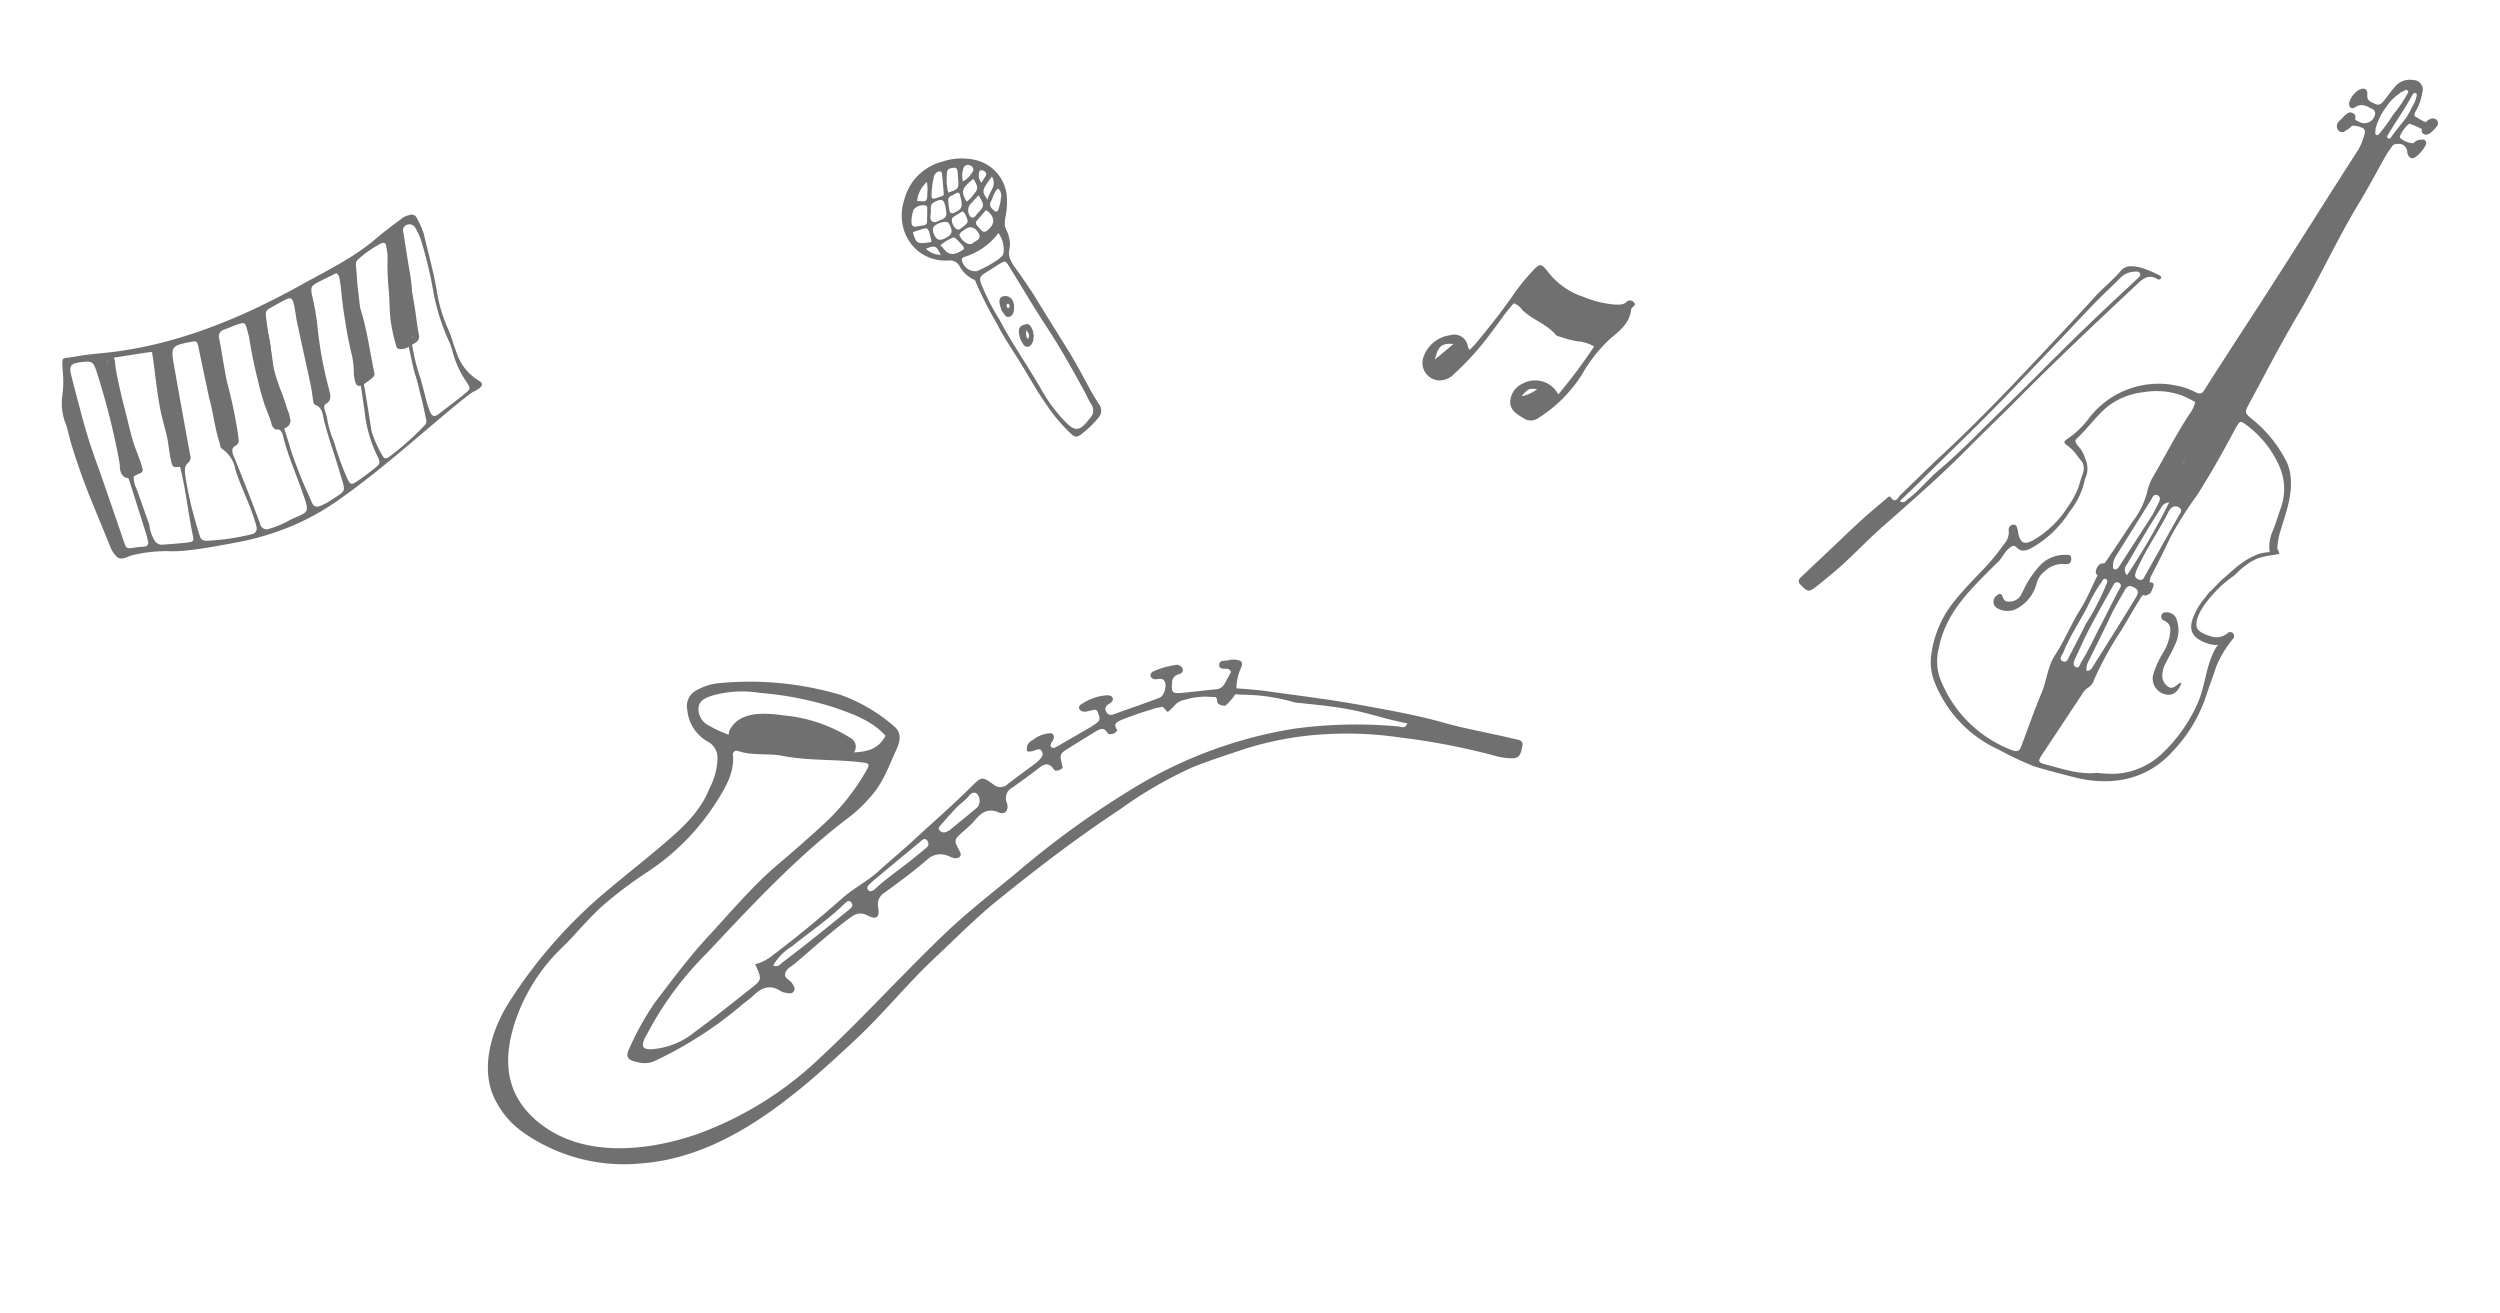 <svg xmlns="http://www.w3.org/2000/svg" width="335" height="175.948" viewBox="0 0 335 175.948">
  <g id="グループ_1461" data-name="グループ 1461" transform="translate(0 -8.87)">
    <g id="グループ_1457" data-name="グループ 1457" transform="matrix(0.891, 0.454, -0.454, 0.891, 285.169, 0)">
      <path id="パス_8215" data-name="パス 8215" d="M5.909,42.831c-.269-.133-.362.313-.454.535-.573,1.367-1.162,2.729-1.68,4.117-.779,2.088-1.5,4.2-2.252,6.3q-.749,2.1-1.5,4.2c-.092.438.088.659.495.794,1.317.435,1.424.4,2.03-.9.314-.673.6-1.359.9-2.038,1.319-2.963,2.151-6.1,3.349-9.112C8.737,41.862,10.684,37,12.266,32.005c.9-2.834,1.9-5.634,2.8-8.465,2.234-7,4.718-13.912,7.209-20.822.407-1.129.73-2.322,2.335-2.152.08.009.231-.142.257-.242.059-.223-.132-.332-.3-.323A13.967,13.967,0,0,0,21.7.229c-.839.224-1.822.514-2.075,1.579-.387,1.629-1.093,3.149-1.535,4.771-.782,2.865-1.61,5.724-2.434,8.58C13.719,21.885,11.72,28.59,9.3,35.165c-.83,2.256-1.553,4.551-2.352,6.818C6.791,42.432,6.957,43.351,5.909,42.831Zm2.953-4.812c1.445-4.4,2.982-8.759,4.347-13.184C14.936,19.238,16.587,13.62,18.242,8c.531-1.8,1.2-3.563,1.769-5.353a2.836,2.836,0,0,1,1.415-1.642c.2-.111.4-.224.61-.085.283.189.174.465.087.708C21.5,3.356,20.866,5.077,20.247,6.8c-1.416,3.951-2.746,7.929-4.034,11.924-1.261,3.911-2.609,7.794-3.892,11.7-.71,2.159-1.482,4.3-2.354,6.393C9.262,38.518,8.923,40.344,8.1,42c-.149.3-.153.8-.846.752C7.811,41.122,8.35,39.575,8.862,38.019Z" transform="translate(0 38.881)" fill="#707070"/>
      <path id="パス_8216" data-name="パス 8216" d="M5.749.254A4.493,4.493,0,0,0,3.41,3.121a12.49,12.49,0,0,0-.453,3.628c0,.349.011.7,0,1.047A1.759,1.759,0,0,1,1.938,9.224c-.476.3-.791.061-1.146-.261-.34-.309-.573,0-.691.287a1.009,1.009,0,0,0,1.058,1.473A2.692,2.692,0,0,0,3.423,9.393a5.32,5.32,0,0,0,.7-4.022,2.924,2.924,0,0,1,.229-1.914,3.45,3.45,0,0,1,2-2.132c.579-.194.625-.576.4-1.024C6.473-.242,6.075.081,5.749.254Z" transform="translate(24.469 77.753)" fill="#707070"/>
      <path id="パス_8217" data-name="パス 8217" d="M1.292,2.053C1.01,1.39,1,.283.188.009,0-.056-.08.249.11.313c.632.214.684,1.366.91,1.9C1.1,2.4,1.37,2.237,1.292,2.053Z" transform="translate(26.602 65.404)" fill="#707070"/>
      <path id="パス_8218" data-name="パス 8218" d="M1.583,2.242A2.848,2.848,0,0,0,.383.03C.108-.113-.161.292.117.437a2.423,2.423,0,0,1,.99,1.9C1.153,2.652,1.628,2.551,1.583,2.242Z" transform="translate(26.414 65.287)" fill="#707070"/>
      <path id="パス_8219" data-name="パス 8219" d="M2.515.509c0-.116-.149-.169-.239-.117a.171.171,0,0,0-.243.049.143.143,0,0,0-.094.088c-.022.052-.042.1-.063.157a.164.164,0,0,0-.083.05,4.045,4.045,0,0,0-.645,1.937c-.015.085-.034.169-.052.253.031-.457.042-.915.059-1.366a.158.158,0,0,0-.313-.048C.825,1.6.811,1.681.8,1.766c0-.08,0-.159,0-.239a.158.158,0,0,0,0-.216Q.8.8.8.284C.8.153.677.123.585.17A.157.157,0,0,0,.273.129a8.947,8.947,0,0,0-.086,2.3c.024.986-.248,1.95-.174,2.938a.136.136,0,0,0,.03.074c-.009.075-.018.15-.027.224-.02.171.248.265.3.087,0-.012.006-.024.009-.036A.194.194,0,0,0,.351,5.71C.338,5.773.323,5.835.31,5.9c-.038.2.267.244.313.048.052-.223.106-.448.153-.673C.9,4.779,1.058,4.292,1.2,3.8a.161.161,0,0,0,.243-.06c.147-.394.331-.807.473-1.229a.2.2,0,0,0,.056-.1l.01-.042A3.754,3.754,0,0,0,2.515.509Z" transform="translate(38.54 57.144)" fill="#707070"/>
      <path id="パス_8220" data-name="パス 8220" d="M1.189,1a1.461,1.461,0,0,1-.514.431C.5,1.509.508,1.307.5,1.172S.482.753.564.664c.1-.109.358-.14.5-.18A.245.245,0,0,0,.943.01,1.379,1.379,0,0,0,.149.4a1.511,1.511,0,0,0-.1,1.065.559.559,0,0,0,.693.448,1.665,1.665,0,0,0,.865-.667C1.8,1,1.38.75,1.189,1Z" transform="translate(34.854 76.526)" fill="#707070"/>
      <path id="パス_8221" data-name="パス 8221" d="M.517.336C.684.18.472-.112.3.045a1.09,1.09,0,0,0-.286.963A.184.184,0,0,0,.3,1.135.519.519,0,0,0,.5.876.177.177,0,0,0,.543.791C.549.753.555.714.561.676.572.62.581.563.589.508A.169.169,0,0,0,.517.336Z" transform="translate(35.014 76.844)" fill="#707070"/>
      <path id="パス_8222" data-name="パス 8222" d="M1.174,1.351A3.69,3.69,0,0,0,1.146.326C1.083.136.97-.021.762,0,.412.041.2.454.146.768c-.044.251.341.348.385.1C.54.815.735.385.759.421a1.115,1.115,0,0,1,.085.5c.018.254-.149.911-.5.631-.2-.158-.477.125-.277.284C.607,2.263,1.021,1.859,1.174,1.351Z" transform="translate(41.561 76.001)" fill="#707070"/>
      <path id="パス_8223" data-name="パス 8223" d="M1.382.2C1.4-.051,1.026-.074.974.174Q.941.33.906.485a.207.207,0,0,0-.384,0,7.226,7.226,0,0,0-.33,1.5C.13,2.369.076,2.757,0,3.142c-.049.26.359.3.407.043.037-.2.069-.4.1-.594a.169.169,0,0,0,.077-.139,4.938,4.938,0,0,1,.048-.538.2.2,0,0,0,.188,0A.225.225,0,0,0,1.2,1.8,12.5,12.5,0,0,0,1.462.383.19.19,0,0,0,1.382.2Z" transform="translate(39.416 38.145)" fill="#707070"/>
      <path id="パス_8224" data-name="パス 8224" d="M1.043.662C1.013.83.984,1,.951,1.167a.142.142,0,0,0,0,.046c-.055.331-.109.663-.165.994.04-.286.07-.573.089-.861Q.929.909.983.472A.129.129,0,0,0,.893.327c0-.016,0-.031,0-.047s0-.008,0-.012h0c0-.013,0-.025,0-.038s0-.009,0-.014,0-.04.007-.06C.919-.033.632-.059.6.127.558.407.509.687.459.966a9.081,9.081,0,0,0-.382,2.69h0c0,.029,0,.058,0,.088-.008.187-.01.376-.006.564a.159.159,0,0,0,.044.1c-.034.2-.071.4-.112.6s.255.213.293.029q.063-.32.121-.64c.074.065.195.073.226-.049.311-1.205.48-2.437.693-3.662C1.368.5,1.076.476,1.043.662Z" transform="translate(38.789 31.196)" fill="#707070"/>
      <path id="パス_8225" data-name="パス 8225" d="M.634.554C.586.623.541.693.5.764.507.7.516.639.523.576A.147.147,0,0,0,.545.506a2.46,2.46,0,0,0,0-.373.14.14,0,0,0-.28,0A3.466,3.466,0,0,1,.234.63C.2.753.15.879.13.968.08,1.182.036,1.4,0,1.613a.141.141,0,0,0,.259.1C.474,1.375.65,1.016.88.688.983.541.737.408.634.554Z" transform="translate(39.655 39.637)" fill="#707070"/>
      <g id="グループ_718" data-name="グループ 718" transform="translate(19.538 0)">
        <path id="パス_8226" data-name="パス 8226" d="M36.217,86.783c-.252-1.546-.4-3.108-.658-4.652a14.638,14.638,0,0,1,.326-4.4.525.525,0,0,0-1.03-.206,2.357,2.357,0,0,1-1.848,1.332c-.1.016-.352.054-.631.082-.553.053-1.346.042-1.659-.478-.822-1.367-.2-3.932.209-5.305.02-.066.04-.133.059-.2a16.093,16.093,0,0,1,1.163-2.761c.011-.022.024-.043.036-.065.05-.156.1-.311.164-.464a7.967,7.967,0,0,1,.832-1.869c-.06.068-.116.137-.174.206a12.58,12.58,0,0,1,.924-1.322,13.108,13.108,0,0,1,1.9-1.515l.022-.018q.157-.133.32-.263a.242.242,0,0,0-.094-.28c-.129-.082-.256-.16-.378-.24a9.122,9.122,0,0,1-.73-2.368c-.426-2.352-.666-4.77-1.973-6.886a6.046,6.046,0,0,0-1.442-1.675,17.27,17.27,0,0,0-6.882-3.059c-1.092-.247-1.208-.346-1.18-1.483.112-4.544.123-9.095.408-13.628.359-5.707.092-11.439.508-17.138.182-2.483.212-4.976.324-7.465.019-.435.127-.866.166-1.3a.786.786,0,0,1,.533-.675,1.113,1.113,0,0,1,1.648.417c.5.644,1.066.626,1.36-.109a4.489,4.489,0,0,0,.4-1.906.507.507,0,0,0-.365-.491.436.436,0,0,0-.427.115,1.3,1.3,0,0,0-.2.11,1.4,1.4,0,0,0-.585.831,2.8,2.8,0,0,1-1.667.216c-.176-.008-.36-.071-.383-.282a4.963,4.963,0,0,1,.27-1.8.407.407,0,0,1,.184-.258c.208,0,.417-.026.624-.048.38-.039.76-.035,1.141-.044a.509.509,0,0,0,.437.481c.427.078.7-.285.849-.661a4.852,4.852,0,0,0,.3-.991.662.662,0,0,0-.311-.786.753.753,0,0,0-.921.273,1.256,1.256,0,0,0-.3.607c-.111.01-.223.025-.336.043-.3,0-.6-.01-.9-.032-.15-.011-.317-.029-.484-.032a.883.883,0,0,1-.172-.7,7,7,0,0,0-.353-2.584A1.269,1.269,0,0,0,23.422.107a2.575,2.575,0,0,0-1.794,1.921c-.2.713-.285,1.458-.439,2.184-.108.51-.17,1.053-.907,1.071-.612.015-1.163.161-1.487-.653-.276-.692-.851-.649-1.286-.027A2.881,2.881,0,0,0,17.1,6.49a.712.712,0,0,0,.469.714c.311.094.489-.19.611-.4.5-.844,1.321-.732,2.093-.747a.645.645,0,0,1,.626.407,1.447,1.447,0,0,1-1.167,1.919,4.082,4.082,0,0,1-.868-.01,1.273,1.273,0,0,0-.089-.261.534.534,0,0,0-.675-.349.467.467,0,0,0-.427.2A2.422,2.422,0,0,0,17.25,8.98a2.551,2.551,0,0,0-.192.568.88.88,0,0,0,.43,1.121.665.665,0,0,0,.937-.458,2.014,2.014,0,0,0,.423-.9,2.5,2.5,0,0,1,1.125-.362c.522-.1.845.074.914.641a9.209,9.209,0,0,1,.2,2.083c-.842,8.207-1.55,16.638-2.417,24.923-.46,4.391-.935,8.781-1.348,13.177-.054.575-.186.842-.846.857a9.728,9.728,0,0,0-2.722.358,11.753,11.753,0,0,0-8.527,9.377A11.387,11.387,0,0,1,4.031,63.82c-.439.754-.383.891.438,1a5.67,5.67,0,0,1,1.717.619c.54.262,1.1.477,1.659.7a12.867,12.867,0,0,0,.334,2.763,11.474,11.474,0,0,1-.059,3.2,13.563,13.563,0,0,1-2.06,6.026c-.826,1.166-1.342,1.193-2.241.14-.113-.132-.189-.3-.311-.421-.21-.209-.433-.536-.764-.342a.66.66,0,0,0-.218,1.02,2.394,2.394,0,0,1,.244,1.887,27.777,27.777,0,0,1-1.037,4.6c-.491,1.632-1,3.257-1.349,4.93a14.306,14.306,0,0,0,.357,7.887A7.169,7.169,0,0,0,2.748,101a16.6,16.6,0,0,0,11.9,4.277,42.087,42.087,0,0,0,5.2-.155c1.8-.307,3.589-.722,5.372-1.113,5-1.1,8.955-4.045,10.3-9.117A19.96,19.96,0,0,0,36.217,86.783ZM24.2,2.041a.261.261,0,0,1,.028-.116c0-.049,0-.1,0-.147a.264.264,0,0,1,.517-.061A4.688,4.688,0,0,1,24.9,3.458a8.408,8.408,0,0,1-.27,2.661c-.138.744-.323,1.48-.4,2.236-.034.332-.543.333-.525-.009C23.818,6.24,24.156,4.152,24.2,2.041ZM21.812,4.97a6.381,6.381,0,0,1,.807-2.483c0-.017.005-.034.007-.051a.273.273,0,0,1,.151-.212c.088-.138.181-.275.281-.413a.265.265,0,0,1,.487.141,18.1,18.1,0,0,1-.435,3.492,23.529,23.529,0,0,1-.528,3.277.265.265,0,0,1-.481.054,1.888,1.888,0,0,1-.139-.368.26.26,0,0,1-.083-.122A8.185,8.185,0,0,1,21.812,4.97Zm-.67,53.015a2.223,2.223,0,0,1,.1.26l-.118.309c-.046-.059-.13-.118-.131-.178C20.99,58.231,20.916,58.039,21.141,57.985Zm-.3-18.924c.154.648-.283.938-.3,1.347A1.061,1.061,0,0,1,20.845,39.061Zm-.392,27.468a1.547,1.547,0,0,1,.076-.516.814.814,0,0,1,1.02-.6c.458.106.423.488.365.845l-.368,9.161c-.007.175-.007.35-.023.524a.509.509,0,0,1-.49.512c-.332.037-.639-.032-.744-.379a3.691,3.691,0,0,1-.118-.9C20.05,72.288,20.448,69.415,20.453,66.529Zm-.615-34.876a12.745,12.745,0,0,1-.3,4.418A14.259,14.259,0,0,1,19.838,31.653Zm-.6,26.707c.557.961.609,1.925.284,4.183A15.291,15.291,0,0,1,19.241,58.36Zm-3.365,46.215a16.678,16.678,0,0,1-12.57-4.232,6.966,6.966,0,0,1-1.967-3.487c-1.006-3.379-.452-6.663.524-9.926.4-1.339.818-2.675,1.282-3.992.265-.751.158-1.561.482-2.3.2-.448.32-.772.927-.572.726.239,1.213-.143,1.653-.728a14.07,14.07,0,0,0,2.412-6.7,10.119,10.119,0,0,0-.3-5.432c-.145-.353-.3-.7-.458-1.051l.009,0a3.985,3.985,0,0,0-2.2-1.952c-.794-.407-.763-.382-.477-1.236.538-1.609.82-3.35,1.445-4.951a9.369,9.369,0,0,1,3.587-4.241,10.127,10.127,0,0,1,4.7-1.922,13.905,13.905,0,0,1,2.037-.019,4.173,4.173,0,0,1,.05,1.771c-.36,3.22-.343,6.459-.539,9.687a6.927,6.927,0,0,0,.255,2.319,11.005,11.005,0,0,1,.035,4.294c-.269,2.211-.5,4.427-.8,6.635-.31,2.338.131,4.676-.1,7.025-.221,2.3.02,4.645-.236,6.938-.212,1.9.559,3.588.688,5.4.172,2.434.52,4.856.783,7.284C17.221,104.173,17.217,104.474,15.876,104.575ZM17.489,83.9c-.017.3-.049.608-.087,1.06,0,1.464.018,3.075-.012,4.685-.008.44.162,1.162-.456,1.19-.692.031-.454-.7-.493-1.13-.213-2.305.085-4.606.1-6.91a20.867,20.867,0,0,1,.182-3.781c.046-.242-.024-.61.307-.623.417-.016.391.4.415.677A34.925,34.925,0,0,1,17.489,83.9Zm.292-7.427c-.164.316-.474.3-.608.045a2.451,2.451,0,0,1-.318-1.373c.272-2.995.525-5.991.784-8.987a2.341,2.341,0,0,0,.011-.261c-.009-.34.079-.625.474-.646.478-.025.57.337.586.7.025.566.007,1.134.007,1.932-.259,2.546-.54,5.318-.825,8.088A1.427,1.427,0,0,1,17.781,76.473Zm1.485,2.57c-.008,1.707,0,3.414,0,4.8-.045,2.2.079,4.082-.1,5.959-.032.332.2.93-.394.922-.433-.006-.523-.487-.535-.906-.039-1.439-.141-2.878-.127-4.317.021-2.141.111-4.281.2-6.42.016-.4-.1-1.024.511-1.033C19.467,78.041,19.267,78.626,19.266,79.043Zm.084-2.4a1.047,1.047,0,0,1-.669-1.256q.147-2.68.333-5.357.119-1.7.3-3.393a1.288,1.288,0,0,1,.639-1.24A88.951,88.951,0,0,1,19.35,76.639Zm.519,5.783c-.045-1.273.064-2.536.116-3.8.031-.756.3-.966.958-.947.63.017.873.275.816,1.06C21.6,81,21.4,83.266,21.2,85.532q-.172,2.025-.367,4.047c-.032.337,0,.72-.507.944a2.285,2.285,0,0,1-.339-1.42C19.958,86.876,19.947,84.647,19.869,82.422Zm15.575,8.926a20.648,20.648,0,0,1-1.2,4.833,9.812,9.812,0,0,1-5.333,5.434c-.43.212-.914.328-1.319.576-1.991,1.223-4.267,1.517-6.478,2.006-1.008.223-1.108.072-.986-.984q.547-4.753,1.084-9.507a2.644,2.644,0,0,1,.385-1.361,1.874,1.874,0,0,0,.173-1.277,46.806,46.806,0,0,1,.269-7.681c.1-1.438.156-2.88.287-4.315.055-.606-.052-1.29.788-1.617a.461.461,0,0,0,.082-.042,4.544,4.544,0,0,0,.028-.581.79.79,0,0,0-.224-.244c-.848-.515-.721-1.287-.718-2.071.005-1.661,0-3.324-.06-4.983a49.122,49.122,0,0,1,.618-6.643c.321-3.315.452-6.63.526-9.953,0-.219,0-.438.014-.656.069-.969.093-.992,1.119-.83a13.751,13.751,0,0,1,6.781,3.228,7.626,7.626,0,0,1,2.374,4.851c.154.95.293,1.9.4,2.86a5.05,5.05,0,0,0,.922,2.811,6.314,6.314,0,0,0-1.282.978,10.242,10.242,0,0,0-1.495,2.253c-.444.865-.748,1.8-1.125,2.694-.363.863-.547,1.786-.893,2.653-.031.155-.066.31-.1.465a.2.2,0,0,0,.033.04l0,.018a8.981,8.981,0,0,0-.243,3.754c.334,1.764,1.564,2.073,3.211,1.847a3.9,3.9,0,0,0,1.457-.52c-.282.17-.152,1.7-.118,2.031.214,2.044.989,3.961,1.137,6.025A20.169,20.169,0,0,1,35.444,91.348Z" fill="#707070"/>
        <path id="パス_8227" data-name="パス 8227" d="M6.173,8.06c-.232.458-.354.989-1.1.874a1.725,1.725,0,0,1-1.239-.856,3.463,3.463,0,0,1-.4-1.893c-.025-.872.049-1.749-.014-2.617A4.383,4.383,0,0,0,2.082.405,1.4,1.4,0,0,0,.628.081C.3.191-.044.379,0,.808A.582.582,0,0,0,.68,1.3c.945-.035,1.277.574,1.515,1.336A6.616,6.616,0,0,1,2.5,4.951a12.5,12.5,0,0,0,.143,3.516A2.172,2.172,0,0,0,5.28,10.035C6.23,9.824,6.67,9,6.524,7.715,6.306,7.727,6.249,7.91,6.173,8.06Z" transform="translate(25.893 78.51)" fill="#707070"/>
      </g>
    </g>
    <path id="パス_9947" data-name="パス 9947" d="M22.874.814c.068-.275.363-.607-.117-.764a.671.671,0,0,0-.9.356c-.25.62-.8.754-1.332.99a14.223,14.223,0,0,1-4.165.747,9.935,9.935,0,0,1-5.9-1.209C9.336.355,9.148.425,8.719,1.622A29.305,29.305,0,0,0,7.562,5.989c-.493,2.571-1.159,5.1-1.854,7.62-.111.4-.28.788-.444,1.242a3.9,3.9,0,0,1-.394-.325,1.827,1.827,0,0,0-2.761-.436A4.361,4.361,0,0,0,0,17.994a2.357,2.357,0,0,0,2.948,2.33,2.646,2.646,0,0,0,1.733-1.693A37.969,37.969,0,0,0,7.024,11.3c.391-1.537.6-3.124,1.129-4.58a2.365,2.365,0,0,1,1.363.345c1.784.684,3.788.389,5.533,1.252.172.085.432-.012.651-.021a13.619,13.619,0,0,0,2.355-.4,4.875,4.875,0,0,1,2.265-.255,68.828,68.828,0,0,1-1.772,7.818,3.482,3.482,0,0,0-4.947.618,2.785,2.785,0,0,0-.494,2.986c.485,1,1.553,1.075,2.514,1.209a1.735,1.735,0,0,0,1.8-.869,18.842,18.842,0,0,0,2.941-7.62,19.661,19.661,0,0,1,1.59-6.148c.72-1.423,1.439-2.878.882-4.564A.526.526,0,0,1,22.874.814ZM1.542,17.913c-.328-1.864-.072-2.385,1.437-2.923Zm12.6-.227c.437-1.332.437-1.332,1.53-1.735A4.575,4.575,0,0,1,14.143,17.686Z" transform="translate(198.15 40.056) rotate(24)" fill="#707070"/>
    <g id="グループ_1458" data-name="グループ 1458" transform="matrix(0.53, 0.848, -0.848, 0.53, 169.761, 53.602)">
      <path id="パス_8081" data-name="パス 8081" d="M65.023.275c-.605-.618-.985-.055-1.379.341-.31.311-.627.613-.936.925-1.981,2-3.88,4.09-5.96,5.98-2.741,2.49-5.214,5.233-7.7,7.955-2.993,3.28-5.785,6.744-8.639,10.149-.792.945-1.5,1.962-2.292,3.012a6.844,6.844,0,0,1-1.934-1.884c-.485-.743-.857-.736-1.379-.045a2.594,2.594,0,0,0-.438.823c-.127.451-.7,1.006-.186,1.359.7.483.823-.469,1.233-.742a1.555,1.555,0,0,1,.447-.091c.283.5.586,1.043.886,1.583a1.39,1.39,0,0,1,.021,1.421c-.685,1.337-1.3,2.706-1.98,4.048-.618,1.228-.824,1.233-1.91.41a1.082,1.082,0,0,1-.456-1.292c.107-.394.1-.794-.4-.868a.819.819,0,0,0-.886.558,11.243,11.243,0,0,0-.829,2.878c-.041.323.021.66.4.741a.627.627,0,0,0,.623-.333c.237-.343.281-.892.841-.9.7-.016,1.7,1.061,1.558,1.762-.431,2.148-.927,4.284-1.388,6.426a.694.694,0,0,1-.8.6.652.652,0,0,1-.675-.528c-.041-.18-.008-.377-.035-.562-.035-.243-.057-.514-.353-.6-.378-.109-.56.153-.743.413a6.869,6.869,0,0,0-.815,3.612.475.475,0,0,0,.41.538.791.791,0,0,0,.489-.214c.313-.25.345-.653.487-1,.132-.323.15-.787.706-.658.479.111,1.042.122,1.111.792a8.525,8.525,0,0,1,.044,1.125c-.05,1.691-.113,3.381-.172,5.072-.011.311,0,.634-.37.782-.557-.064-.479-.68-.811-.938-.281-.218-.567-.272-.809.043a4.208,4.208,0,0,0-.47,2.536,1.217,1.217,0,0,0,.9,1.381,1.93,1.93,0,0,0,.439-1.055c.081-.317.174-.631.572-.609a.746.746,0,0,1,.7.538,4.269,4.269,0,0,1,.214.908c.139,1.559.245,3.121.387,4.68a1.423,1.423,0,0,1-.976,1.735c-1.667.681-1.733.791-1.335,2.51.809,3.5,1.353,7.046,2.027,10.57.387,2.029.642,4.083,1.019,6.115.37,1.992.158,4.01.494,6.026.656,3.945,1.192,7.919,1.539,11.912a6.193,6.193,0,0,1-.215,2.706c2.223.294,2.238.293,2.457,2.321.335,3.112.718,6.222.944,9.342a10.24,10.24,0,0,1-1.124,6.178c-.574.959-1,.962-1.652.046-.181-.254-.3-.549-.468-.815a43.954,43.954,0,0,1-4.81-12.2C28.366,99.15,26,90.508,25.233,81.542a19.421,19.421,0,0,0-.838-3.829c-.66-2.227-2.072-3.994-3.3-5.855-.624-.947-1.459-2.167-3.058-1.595a22.388,22.388,0,0,0-7.274,3.809A42.881,42.881,0,0,0,.847,86.941a7.425,7.425,0,0,0-.84,3.048,2.423,2.423,0,0,0,1.687,2.63,5.356,5.356,0,0,0,4.888-.1,2.458,2.458,0,0,1,2.646.057,8.987,8.987,0,0,1,2.795,2.985c2.037,2.7,2.613,5.939,3.094,9.158s.829,6.462,1.284,9.682a65,65,0,0,0,5.734,19.184c1.752,3.642,4.854,7.37,8.953,8.334a11.645,11.645,0,0,0,6.755-.665A23.457,23.457,0,0,0,49.8,130.075c5.386-10.19,3.277-22.649,1.147-33.4-.982-4.959-2.665-9.763-3.637-14.735-.731-3.738-1.628-7.46-2.082-11.233-.808-6.71-1.459-13.446-1.617-20.211a55.776,55.776,0,0,1,.36-11.256c.432-2.4,1.032-4.763,1.6-7.133A43.565,43.565,0,0,1,49.54,21.991a48.919,48.919,0,0,1,5.769-8.432A91.7,91.7,0,0,1,64,4.187a8.666,8.666,0,0,0,1.7-1.994C66.237,1.295,65.531.794,65.023.275ZM32.673,72.007c-.306-1.016-.6-2.036-.878-3.061-.193-.72-.17-1.477-.428-2.2-.129-.36-.256-.9.281-1.135a1.415,1.415,0,0,1,1.585.888c.246,1.6.43,3.214.638,4.815a3.466,3.466,0,0,1-.054.565.75.75,0,0,1-.655.576C32.828,72.51,32.74,72.23,32.673,72.007Zm1.67,12.336c-.082-.365-.151-.734-.2-1.1q-.528-3.892-1.046-7.785c-.047-.357-.2-.794.355-.871a.658.658,0,0,1,.768.634c.1.616.159,1.238.242,1.857.317,2.349.363,4.729.816,7,.031.408-.066.712-.447.741C34.565,84.836,34.4,84.6,34.343,84.343ZM36.7,100.952a7.6,7.6,0,0,1-.834-3.561c-.36-2.972-.456-5.975-1.1-8.915-.075-.346-.2-.807.361-.866.493-.052.586.344.634.739.239,1.983.494,3.964.719,5.949q.305,2.7.552,5.4C37.077,100.1,37.308,100.569,36.7,100.952ZM4.887,91.225A2.478,2.478,0,0,1,2.21,91.2C1.324,90.6,1.5,89.636,1.7,88.79a14.712,14.712,0,0,1,3.126-5.717,44.445,44.445,0,0,1,6.907-7.378c2.088-1.668,4.161-3.343,6.856-3.815,1.048,1.806.478,3.273-.351,4.771a1.308,1.308,0,0,0-1.746-.7A20.124,20.124,0,0,0,9.127,81.9c-1.59,1.9-3.727,4.655-2.289,7.214a1.278,1.278,0,0,0,.507.512A17.711,17.711,0,0,1,4.887,91.225ZM53.973,12.917a61.488,61.488,0,0,0-7.181,12.065A59.278,59.278,0,0,0,42.16,46.694a120.012,120.012,0,0,0,1.3,20c.557,4.156.968,8.337,1.818,12.45,1.6,7.733,3.789,15.351,5.269,23.11a46.933,46.933,0,0,1-.065,19.314c-1.637,7.1-5.571,15.085-13.081,17.347-5.233,1.576-9.179-.619-12.436-4.418a24.462,24.462,0,0,1-5.287-10.878c-.547-2.507-1.409-4.926-1.854-7.471a56.652,56.652,0,0,1-.67-7.662A31.436,31.436,0,0,0,14.1,95.795c-1-2.069-1.989-4.046-4.1-5.184a.51.51,0,0,1-.131-.913c1.591-1.3,2.35-3.251,3.7-4.7,2.324-2.493,3.956-5.475,6.041-8.131,1.052-1.34,1.033-1.389,1.853.2A29.549,29.549,0,0,1,24.241,85.2q.729,3.874,1.286,7.78c.642,4.549,2.077,8.9,3.272,13.3.986,3.634,2.362,7.132,3.685,10.648a37.193,37.193,0,0,0,3.322,6.093c.783,1.288,1.29,1.244,2.315.17a3.334,3.334,0,0,0,1.026-1.947A52.638,52.638,0,0,0,38.96,107.2c-.09-.619-.1-1.254-.234-1.862-.334-1.5-.1-2.715,1.438-3.417a1.864,1.864,0,0,0,.57-.483c.242-.273.568-.548.385-.975s-.595-.362-.969-.389c-.557-.041-1.137.543-1.608.145-.557-.47-.414-1.261-.514-1.935-.448-3.033-.977-6.053-1.253-9.111-.095-1.051-.112-1.868,1.017-2.526,1.112-.648.992-1.24-.191-1.738a1.81,1.81,0,0,1-1.248-1.676c-.175-2.5-.364-4.995-.759-7.471a2.575,2.575,0,0,1,1.049-2.437,7.014,7.014,0,0,0,.742-.563.972.972,0,0,0,.236-.672c-.046-.37-.38-.414-.714-.44-1.626-.128-1.624-.135-1.91-1.716a15.812,15.812,0,0,0-.4-2.026c-.423-1.315-.676-2.459.753-3.457.754-.527.482-1.349-.544-1.606a1.58,1.58,0,0,1-1.322-1.726c-.085-1.5-.188-3-.344-4.495-.1-.931.209-1.439,1.18-1.479a1.637,1.637,0,0,0,.22-.026,1.094,1.094,0,0,0,.251-1.117c-.065-.025-.133-.046-.2-.067-1.576-.528-1.582-.527-1.583-2.045,0-1.379,0-2.759.019-4.138.012-.711.028-1.341,1.107-1.308l.035,0a1.071,1.071,0,0,0,.265-1.289c-1.007.007-1.07-.321-.806-1.677.251-1.291.556-2.573.9-3.842a4.115,4.115,0,0,1,.356-1.014.337.337,0,0,1,.366-.352H35.3c.011,0,.021,0,.032,0a3.317,3.317,0,0,1,.616-.132,9.393,9.393,0,0,0-.325-1.431c0-.013,0-.027,0-.04a2.14,2.14,0,0,1,.065-1.141c.01-.035.021-.069.032-.1q.036-.134.082-.266a9.44,9.44,0,0,1,1.678-3.274l0,0a.358.358,0,0,1,.548-.236.927.927,0,0,0,.582.146,1.789,1.789,0,0,0,.7-.649c0-.013,0-.027,0-.04a.413.413,0,0,1-.017-.082,10.942,10.942,0,0,0-.364-1.374c-.047-.084-.093-.168-.136-.254a.371.371,0,0,1,.15-.5c.084-.136.173-.267.267-.394A25.218,25.218,0,0,1,43.882,23c1.612-2.052,3.182-4.154,4.976-6.039,1.712-1.8,3.665-3.376,5.383-5.258C54.736,12.39,54.2,12.614,53.973,12.917Z" fill="#707070"/>
    </g>
    <g id="グループ_1459" data-name="グループ 1459" transform="matrix(0.921, 0.391, -0.391, 0.921, 22.557, 23.725)">
      <path id="パス_8261" data-name="パス 8261" d="M52.377,17.009a6.913,6.913,0,0,1-4.356-2.473c-.715-.723-1.32-1.547-2.075-2.242A20.144,20.144,0,0,1,42.58,8.246c-1.418-2.24-3.078-4.294-4.636-6.426A11.936,11.936,0,0,0,36.338.285.812.812,0,0,0,35.114.273a2.482,2.482,0,0,0-.661.7c-.7,1.253-1.461,2.479-2.1,3.765a27.572,27.572,0,0,1-1.73,3.007c-1.59,2.4-3.451,4.592-5.22,6.855C19.529,22.12,12.7,28.983,4.208,33.5c-1.051.559-2.081,1.181-3.064,1.811-1.391.892-1.4.481-.636,2.133A13.347,13.347,0,0,1,1.788,40.5a7.485,7.485,0,0,0,2.038,3.551c.516.592.969,1.239,1.451,1.861q2.353,2.837,4.938,5.46c1.789,1.809,3.621,3.575,5.417,5.378a3.8,3.8,0,0,0,1.362.921c.733.278,1.287-.569,1.769-.967a19.384,19.384,0,0,1,4.787-2.621,22.379,22.379,0,0,0,2.1-1.061c1.98-1.122,3.855-2.4,5.744-3.658a36.579,36.579,0,0,0,5.724-4.818,33.712,33.712,0,0,0,4.587-6.07c3.225-5.244,5.84-10.834,8.646-16.3q.775-1.511,1.6-3c.244-.441.645-.795.893-1.234C53.164,17.382,53,17.057,52.377,17.009ZM20,54.083c.268.368.239.683-.188.911-.327.175-.665.331-.978.528-1.1.7-1.081.685-1.892-.225Q13.6,51.562,10.245,47.85a74.877,74.877,0,0,1-5.417-6.33c-.965-1.247-1.946-2.483-2.891-3.745-.88-1.176-.793-1.5.5-2.255,1.241-.724,1.474-.667,2.44.465a96.551,96.551,0,0,1,7.688,10.2c.3.468.608.935,1.256.991.4.034.638.351.879.633q2.354,2.747,4.7,5.5C19.615,53.556,19.8,53.82,20,54.083ZM37.556,7.53a4.57,4.57,0,0,1,1.581,2.424C38.246,9.4,38.061,8.564,37.556,7.53ZM23.271,22.154a8.511,8.511,0,0,1,2.222,3.277A5.03,5.03,0,0,1,23.271,22.154Zm.271,3.084c1.5,1.744,2.848,3.6,4.3,5.37C26.682,30.068,23.627,26.279,23.542,25.238ZM18.3,27.278c0-.031.151-.113.205-.094a.627.627,0,0,1,.432.8c-.092.014-.138.037-.169.024A.764.764,0,0,1,18.3,27.278Zm6.841,23.639c.558.811.579.848-.273,1.342-.96.558-1.965,1.038-2.948,1.558a1.123,1.123,0,0,1-1.171-.162A5.24,5.24,0,0,1,19.3,51.993c-1.126-1.225-2.257-2.447-3.377-3.678a3.588,3.588,0,0,1-1.3-2.36,3.056,3.056,0,0,0-.8-1.6,33.581,33.581,0,0,0-2.722-3.514,33.642,33.642,0,0,1-3.222-4.358A5.7,5.7,0,0,0,5.94,34.363c-.525-.272-.463-.631.021-.933,1.416-.882,2.821-1.781,4.251-2.639.7-.422.911-.337,1.334.356,1.374,2.253,2.852,4.432,4.4,6.568,1.034,1.423,1.951,2.945,3.1,4.275C21.415,44.745,23.1,47.949,25.143,50.917Zm7.46-4.311a.8.8,0,0,1-.155,1.213,30.691,30.691,0,0,1-5.213,3.166.848.848,0,0,1-1.119-.239c-.383-.464-.778-.918-1.15-1.391a45.8,45.8,0,0,1-3.723-5.186c-.359-.618-.729-1.186-.334-1.933a.849.849,0,0,0-.171-.9q-3.4-5.154-6.765-10.327c-1.309-2.006-1.257-2.253.691-3.567.928-.626.916-.617,1.564.322,1.182,1.713,2.381,3.415,3.86,5.533,1.1,1.325,2.168,3.292,3.632,4.973.18.207.286.551.57.575a4.249,4.249,0,0,1,2.786,1.91c1.562,1.841,3.459,3.348,4.994,5.206A7.684,7.684,0,0,1,32.6,46.607Zm3.832-2.575a12.915,12.915,0,0,1-2.108,2.2.888.888,0,0,1-1.4-.131q-3.337-3.529-6.79-6.948c-.466-.463-.734-.847-.321-1.4s.026-.93-.208-1.373a61.471,61.471,0,0,0-4.189-6.035c-1.106-1.6-2.114-3.266-3.193-4.884A.968.968,0,0,1,18.375,24c.449-.4.839-.866,1.293-1.258.821-.71.862-.694,1.505.12.144.182.284.366.584.754a67.967,67.967,0,0,0,5.118,7.121c.677.9,1.577,1.567,2.239,2.463a.64.64,0,0,0,.708.329c.679-.225,1.072.192,1.4.633,1.567,2.08,3.466,3.855,5.21,5.772C38.593,42.3,38.293,41.97,36.435,44.032Zm3.818-4.289a3.564,3.564,0,0,1-.244.339c-1.112,1.32-1.273,1.277-2.463.069a61.272,61.272,0,0,1-4.41-4.431c-.174-.217-.366-.419-.55-.628l.02-.017c-.422-.493-.846-.985-1.266-1.481-.178-.211-.466-.416-.426-.694.188-1.332-.833-2.04-1.558-2.79a22.213,22.213,0,0,1-3.185-4.361C25.1,23.9,23.88,22.159,22.837,20.3c-.269-.48-.381-.8-.039-1.228.519-.652,1-1.334,1.554-1.958.483-.548.737-.531,1.207.109.52.708.941,1.489,1.446,2.209,1.6,2.278,3.218,4.539,4.818,6.815.373.531.7,1.091,1.041,1.647.171.283.347.675.66.665,1.049-.034,1.378.8,1.857,1.436,1.48,1.968,3.177,3.752,4.727,5.658C41.913,37.877,41.857,37.314,40.253,39.742Zm3.768-6.259q-.595,1.1-1.267,2.154c-.634,1-.719.988-1.647.143a40.4,40.4,0,0,1-3.381-3.673,13.569,13.569,0,0,1-2.2-2.722c-.184-.215-.4-.46-.6-.708-.187-.225-.354-.533-.185-.762.645-.873.041-1.457-.419-2.078a52.793,52.793,0,0,1-4.85-7.425,35.369,35.369,0,0,0-2.135-3.243c-.566-.861-.565-1.061.063-1.845.521-.65,1.087-1.264,1.62-1.9.417-.5.79-.4,1.113.076.5.726.968,1.468,1.447,2.205,1.587,2.442,3.117,4.92,4.753,7.332,1.286,1.895,2.454,3.871,3.645,5.83A17.8,17.8,0,0,0,43.7,31.5C44.64,32.28,44.621,32.375,44.021,33.483Zm-1.844-17.1c1.255,2.005,2.634,3.92,4.068,5.8.533.7,1.023,1.43,1.535,2.145.218.3.452.6.278,1.012a37.429,37.429,0,0,1-2.73,5.767c-.238.369-.5.531-.891.177a15.823,15.823,0,0,1-2.576-2.366c-1.289-2.056-2.22-3.549-3.16-5.035a2.381,2.381,0,0,1-.429-2.345c.292-.679-.107-1.186-.514-1.62-2.157-2.3-3.459-5.136-5.02-7.81-.536-.918-.98-1.889-1.489-2.824a.908.908,0,0,1-.078-.909,15.262,15.262,0,0,1,1.891-3.046c.377-.473.687-.472,1.062.086A28.884,28.884,0,0,1,35.62,8.075c.82,1.556,1.629,3.118,2.461,4.668a2.766,2.766,0,0,0,.59.765,2.292,2.292,0,0,1,.89,1.5c.066.547.412,1.03,1.052.708C41.457,15.3,41.832,15.831,42.178,16.383Zm9.139,3.043c-.69,1.309-1.441,2.587-2.174,3.873-.3.525-.644.552-1.1.131a14.508,14.508,0,0,1-1.432-1.7c-.518-.654-1.023-1.318-1.44-1.857a25.6,25.6,0,0,1-2.484-3.191c-.459-.731-1.049-1.435-.678-2.424a.841.841,0,0,0-.2-.783c-1.469-1.824-2.2-4.072-3.465-6.016-.985-1.513-1.928-3.054-2.885-4.586-.167-.267-.42-.5-.323-.877a.894.894,0,0,1,1.41-.519A8.307,8.307,0,0,1,38.071,2.9a55.784,55.784,0,0,1,3.964,5.372,28.052,28.052,0,0,0,4.467,5.3,9.069,9.069,0,0,1,1.044,1.112,13.071,13.071,0,0,0,3.354,3.1C51.811,18.4,51.841,18.43,51.316,19.426Z" fill="#707070"/>
      <path id="パス_8262" data-name="パス 8262" d="M1.158.614A4.069,4.069,0,0,0,.923.224.451.451,0,0,0,.638.041.474.474,0,0,0,.2.067.457.457,0,0,0,.062.686C.1.761.138.836.177.911A2.559,2.559,0,0,0,.368,1.4a.365.365,0,0,0,.175.162c.054.087.11.173.168.258.278.4.985.127.809-.367-.07-.2-.149-.4-.238-.587A.446.446,0,0,0,1.207.682C1.191.659,1.174.637,1.158.614Z" transform="translate(17.774 26.746)" fill="#707070"/>
      <path id="パス_8263" data-name="パス 8263" d="M0,.388C.12,1.954,1.307,3.16,2.228,4.337c.337.43.959-.145.625-.572C2.1,2.806.944,1.709.847.425.807-.113-.04-.157,0,.388Z" transform="translate(23.709 24.739)" fill="#707070"/>
      <path id="パス_8264" data-name="パス 8264" d="M1.262.168A.433.433,0,0,0,.626.115.464.464,0,0,0,.092.822,9.5,9.5,0,0,1,.958,2.334a.4.4,0,0,0-.132.531l.046.08a.42.42,0,0,0-.029.14C.8,4.029,1.67,4.771,2.255,5.456c.036.057.073.113.11.169a10.938,10.938,0,0,0,2.9,4.161c.434.341.891-.239.626-.65-.459-.711-.966-1.39-1.435-2.095A.423.423,0,0,0,4.4,6.854c-.24-.4-.454-.808-.665-1.223a.514.514,0,0,0,.228-.587A14.09,14.09,0,0,0,1.262.168Z" transform="translate(22.209 21.445)" fill="#707070"/>
      <path id="パス_8265" data-name="パス 8265" d="M8.273,9.957c-.484-.606-1.011-1.176-1.549-1.734a26.3,26.3,0,0,1-3.186-3.9C2.631,2.931,1.8,1.5.794.173.459-.27-.248.226.089.671,1.67,2.758,2.847,5.122,4.516,7.146c.8.966,1.747,1.795,2.572,2.737.383.438.723.912,1.121,1.337.232.248.455.458.115.739a2.149,2.149,0,0,1-.559.325c-.514.209-.223,1.022.293.812.743-.3,1.606-.911,1.277-1.814A5.909,5.909,0,0,0,8.273,9.957Z" transform="translate(21.944 20.53)" fill="#707070"/>
      <path id="パス_8266" data-name="パス 8266" d="M9.446,12.49a3.757,3.757,0,0,1-.4.295c-.619-.824-1.08-1.752-1.662-2.6C6.613,9.057,5.722,8.023,4.948,6.9,3.467,4.766,2.286,2.422.9.221.559-.326-.26.249.082.793,1.467,3,2.676,5.314,4.127,7.476,4.835,8.53,5.656,9.506,6.4,10.532s1.276,2.207,2.1,3.183a.519.519,0,0,0,.7.124,4.309,4.309,0,0,0,.814-.529C10.508,12.9,9.94,12.075,9.446,12.49Z" transform="translate(10.446 29.657)" fill="#707070"/>
      <path id="パス_8267" data-name="パス 8267" d="M2.573,2.626a17.758,17.758,0,0,1-.992-1.575A2.478,2.478,0,0,0,.775.078C.245-.25-.319.542.216.873A2.669,2.669,0,0,1,.96,1.933c.3.532.669,1.03,1.016,1.53.806,1.161,1.647,2.294,2.508,3.414.8,1.044,1.58,2.107,2.392,3.143.783,1,1.742,1.839,2.549,2.812-.08.094-.157.192-.234.289-.2.249-.408.564-.627.19-.317-.542-.464-1.17-.73-1.736a.486.486,0,0,0-.884.4c.363.774.528,1.942,1.328,2.4.965.555,1.521-.644,2.1-1.149a.494.494,0,0,0,.06-.685C9.589,11.424,8.5,10.5,7.621,9.4s-1.7-2.241-2.555-3.355S3.377,3.784,2.573,2.626Z" transform="translate(5.116 32.93)" fill="#707070"/>
      <path id="パス_8268" data-name="パス 8268" d="M3.508,3.213C2.8,2.226,2.225,1.162,1.459.218,1.01-.335.077.274.529.83L.543.848C-.075.8-.234,1.792.428,1.955c.107.026.381.481.473.619.291.435.542.9.791,1.358.494.909,1,1.782,1.548,2.662.893,1.441,1.79,2.85,2.8,4.209a10.913,10.913,0,0,1,1.228,2.027,5.449,5.449,0,0,0,.97,1.577.559.559,0,0,0,.785-.052,8.363,8.363,0,0,0,1-1.637A.547.547,0,0,0,10,12.17C8.581,10.143,7.31,8.02,5.8,6.059,5.06,5.091,4.218,4.206,3.508,3.213Zm5.371,9.3c-.093.179-.182.358-.28.533-.23-.4-.393-.859-.594-1.263A13.208,13.208,0,0,0,6.653,9.76C5.593,8.349,4.708,6.831,3.77,5.339c.316.374.634.746.941,1.126C6.25,8.369,7.494,10.5,8.879,12.511Z" transform="translate(29.148 9.406)" fill="#707070"/>
      <path id="パス_8269" data-name="パス 8269" d="M3.1,1.71c-.354-.428-.978.13-.644.561.117.151.233.3.349.455A28.308,28.308,0,0,1,5.325,7.832c.146.323.3.64.465.953q-.061-.1-.124-.189C5.244,7.76,4.7,6.957,4.21,6.186q-.238-.378-.475-.763C3.231,4.406,2.68,3.411,2.09,2.438A7.854,7.854,0,0,0,.832.138.442.442,0,0,0,.084.356a.45.45,0,0,0,0,.526c.36.531.7,1.077,1.036,1.627.174.382.328.774.483,1.159a36.26,36.26,0,0,0,1.608,3.32c.607,1.153,1.09,2.361,1.743,3.49a21.938,21.938,0,0,0,2.127,2.987.419.419,0,0,0,.408.138,1.935,1.935,0,0,0,1.238-1.087,2.682,2.682,0,0,0,.624-.835.982.982,0,0,0-.191-.939c-.28-.449-.575-.878-.841-1.338A68.394,68.394,0,0,0,3.5,2.226C3.373,2.051,3.243,1.878,3.1,1.71Zm3.726,8.922c.163.278.62.66.627.986l-.02.087c-.1-.12-.18-.251-.264-.377a12.683,12.683,0,0,1-.78-1.446Q6.61,10.258,6.831,10.632Zm.1-1.907c.5.851,1.021,1.687,1.543,2.525.109.176-.013.347-.165.49a.985.985,0,0,0-.081-.523c-.2-.426-.527-.78-.766-1.187C7.131,9.462,6.8,8.894,6.5,8.307c-.2-.391-.385-.79-.563-1.192Q6.449,7.91,6.934,8.725Z" transform="translate(33.402 3.689)" fill="#707070"/>
      <path id="パス_8270" data-name="パス 8270" d="M2.439,3.074C1.69,2.092,1.032,1.044.282.062.168-.088-.086.062.029.213c.75.982,1.42,2.021,2.157,3.012.7.942,1.579,1.729,2.31,2.646.118.149.323-.064.206-.211C3.988,4.763,3.137,3.987,2.439,3.074Z" transform="translate(41.58 15.787)" fill="#707070"/>
    </g>
    <g id="グループ_1460" data-name="グループ 1460" transform="matrix(0.875, -0.485, 0.485, 0.875, 118.239, 34.732)">
      <path id="パス_8197" data-name="パス 8197" d="M1.627.1C1.2,0,.754-.141.422.332A2.979,2.979,0,0,0,0,2.141c0,.715.533.98,1.135.584A2.4,2.4,0,0,0,2.055.877C2.043.567,2.038.206,1.627.1ZM.894,1.968C.808,1.522.977,1.259,1.28.821,1.4,1.4,1.352,1.7.894,1.968Z" transform="translate(6.671 24.596)" fill="#707070"/>
      <path id="パス_8198" data-name="パス 8198" d="M1.045.008C.528-.06.344.332.211.719A8.07,8.07,0,0,0,0,1.643c.152.444-.043,1.042.492,1.178s.88-.288,1.139-.708a1.982,1.982,0,0,0,.329-1.039A1.1,1.1,0,0,0,1.045.008ZM1.024,1.74c-.126.028-.151-.1-.151-.2a.349.349,0,0,1,.2-.343c.141-.067.181.035.213.141A.353.353,0,0,1,1.024,1.74Z" transform="translate(6.321 19.923)" fill="#707070"/>
      <path id="パス_8199" data-name="パス 8199" d="M12.829,1.988A8.089,8.089,0,0,0,9.046.215,7.058,7.058,0,0,0,2.175,2.161C-1.1,5.166-.664,10.276,3.391,12.216a1.459,1.459,0,0,1,.9,1.262,4.2,4.2,0,0,0,.8,2.6c.144.147.078.349.052.532a53.157,53.157,0,0,0-.213,6.278c-.1,1.862.173,4.42.257,6.983.059,1.783.075,3.569.268,5.344A22.584,22.584,0,0,0,6.5,40.565c.178.49.39.7.97.636a13.522,13.522,0,0,0,3.226-.838,1.4,1.4,0,0,0,.961-1.567c-.049-.736-.083-1.479-.076-2.223.02-2.115.063-4.231-.046-6.347q-.139-2.687-.271-5.375-.064-1.344-.122-2.688c-.051-1.2-.186-2.4-.294-3.6-.083-.912-.4-2.234,0-3.136l0,0a1.368,1.368,0,0,1,.058-.129,1.449,1.449,0,0,1,.077-.13c.035-.052.071-.1.107-.15L11.107,15c.1-.135.2-.263.3-.394h0a2.61,2.61,0,0,0,.369-.638,5.231,5.231,0,0,0,.331-1.3,2.987,2.987,0,0,1,.136-.923,4.885,4.885,0,0,1,.7-1.042,9.721,9.721,0,0,0,1.18-1.756A5.476,5.476,0,0,0,12.829,1.988Zm-.257,2.007c.119-.125.206-.347.438-.271a.726.726,0,0,1,.407.5.375.375,0,0,1-.187.474c-.281.169-.58.31-.962.511A1.479,1.479,0,0,1,12.572,3.995ZM13.9,5.188c.013,1.516-1.366,1.548-2,2.45C11.715,6.238,11.791,6.15,13.9,5.188ZM12.1,2.524a.551.551,0,0,1-.254.9,3.287,3.287,0,0,1-1.659.452A2.985,2.985,0,0,1,11.073,2.4.621.621,0,0,1,12.1,2.524ZM6.393,7.675c.106-.237.337-.255.563-.266.4-.019.807-.041,1.241-.063a1.08,1.08,0,0,1,.1.729c-.042.831-.145.966-.926,1.1-.351.06-.831.221-1.032-.123A1.525,1.525,0,0,1,6.393,7.675Zm-1.133-.7c-.354-.124-1.023.076-1.277-.42-.2-.389.231-.813.462-1.176.242-.379.339-.926.962-.933,1.217-.014,1.452.307,1.009,1.465C6.228,6.4,6.171,7.052,5.26,6.974ZM7.6,9.62c.645-.029,1.158.6,1.045,1.547-.077.644-.8.494-1.249.577-.606.11-1.084-.591-1.133-1.557C6.24,9.767,6.466,9.671,7.6,9.62ZM7.216,6.984c-.437-.028-.625-.207-.481-.625a10.7,10.7,0,0,1,.5-1.221c.2-.419.6-.343.919-.316.932-.018.933-.017.7.827C8.535,6.841,8.26,7.051,7.216,6.984Zm2.238.091c.542-.2,1.1-.371,1.659-.56.081,1.523-.007,1.69-1.274,2.044-.333.093-.78.5-1.061-.044A1.365,1.365,0,0,1,9.454,7.075Zm1-.923a2.758,2.758,0,0,1-1.15.317c0-1.6.271-1.869,2.281-2.209C11.608,5.639,11.559,5.721,10.455,6.152ZM9.389,9.324c.519-.178,1.031-.374,1.6-.583a2.02,2.02,0,0,1,.186.284c.441,1.239-.064,2.019-1.4,2.182a.487.487,0,0,1-.592-.362c-.086-.28-.121-.576-.194-.861C8.9,9.621,9.061,9.436,9.389,9.324Zm.556-7.666c.558.19.291.582.17.913-.089.242-.224.466-.33.7-.528,1.173-.616,1.218-2.038.963a7.342,7.342,0,0,1,1.1-2.35C9.185,1.3,9.554,1.525,9.945,1.658Zm-2.12-.544c.317.018.537.166.405.489-.334.826-.708,1.636-1.077,2.447-.123.271-.359.2-.579.148-.183-.03-.369-.051-.55-.093-.593-.138-.649-.234-.357-.735a11.592,11.592,0,0,1,1.31-1.8A1.033,1.033,0,0,1,7.825,1.114Zm-1.9.484A4.962,4.962,0,0,1,5.284,2.89c-.627,1.054-.626,1.055-1.72.291A3.9,3.9,0,0,1,5.923,1.6Zm-3.1,9.439A2.887,2.887,0,0,1,1.479,9.358C2.807,9.542,2.892,9.647,2.826,11.037Zm-.24-2.1C.732,8.252.673,8.161,1.017,6.62a.576.576,0,0,1,.215-.032C3.117,7.062,3.306,6.539,2.586,8.933ZM2.7,6.459c-.313-.112-.624-.229-.938-.337-.437-.151-.421-.432-.259-.79A4.583,4.583,0,0,1,2.608,3.959,1.7,1.7,0,0,1,4.3,4.307a1.084,1.084,0,0,1,.033.28c-.32.555-.654,1.171-1.027,1.762C3.177,6.552,2.924,6.54,2.7,6.459Zm1.441.748c.892-.031,1.666.276,1.672.663.018,1.111-.271,1.5-1.133,1.517-.947.021-1.319-.238-1.324-.92C3.349,7.693,3.641,7.225,4.14,7.207Zm-.606,3.15A3.273,3.273,0,0,0,3.387,9.9a6.126,6.126,0,0,1,1.8-.111.444.444,0,0,1,.481.374c.086.323.193.641.263.967.175.821.086.772-.759.765C4.053,11.888,3.651,11.33,3.534,10.357ZM4.975,12.97a.442.442,0,0,1,.5-.151,9.061,9.061,0,0,0,5.538-.593c0,.266.007.524-.006.783a3.99,3.99,0,0,1-.681,1.857q-.157.128-.309.263a.718.718,0,0,1-.366.09.219.219,0,0,0-.149.051,14.75,14.75,0,0,1-3.538.007A1.837,1.837,0,0,1,4.975,12.97Zm5.8,24.042a9.706,9.706,0,0,0-.034,1.224A1.44,1.44,0,0,1,9.7,39.854c-2.124.934-2.654.7-3.21-1.5a20.7,20.7,0,0,1-.63-4.853c-.033-3.645-.449-7.274-.364-10.989a29.928,29.928,0,0,1,.141-5.049c.111-1.242.3-1.389,1.511-1.43.667-.022,1.333-.1,2-.12.842-.022.893.043.931.845.151,3.225.237,6.456.475,9.674C10.811,29.955,10.819,33.482,10.778,37.012Zm2.77-28.7a6.247,6.247,0,0,1-1.027,1.146c-.276.243-.461.137-.578-.167-.18-.468-.29-.913.245-1.26s.947-.922,1.664-1.045A1.3,1.3,0,0,1,13.548,8.31Z" fill="#707070"/>
    </g>
  </g>
</svg>
